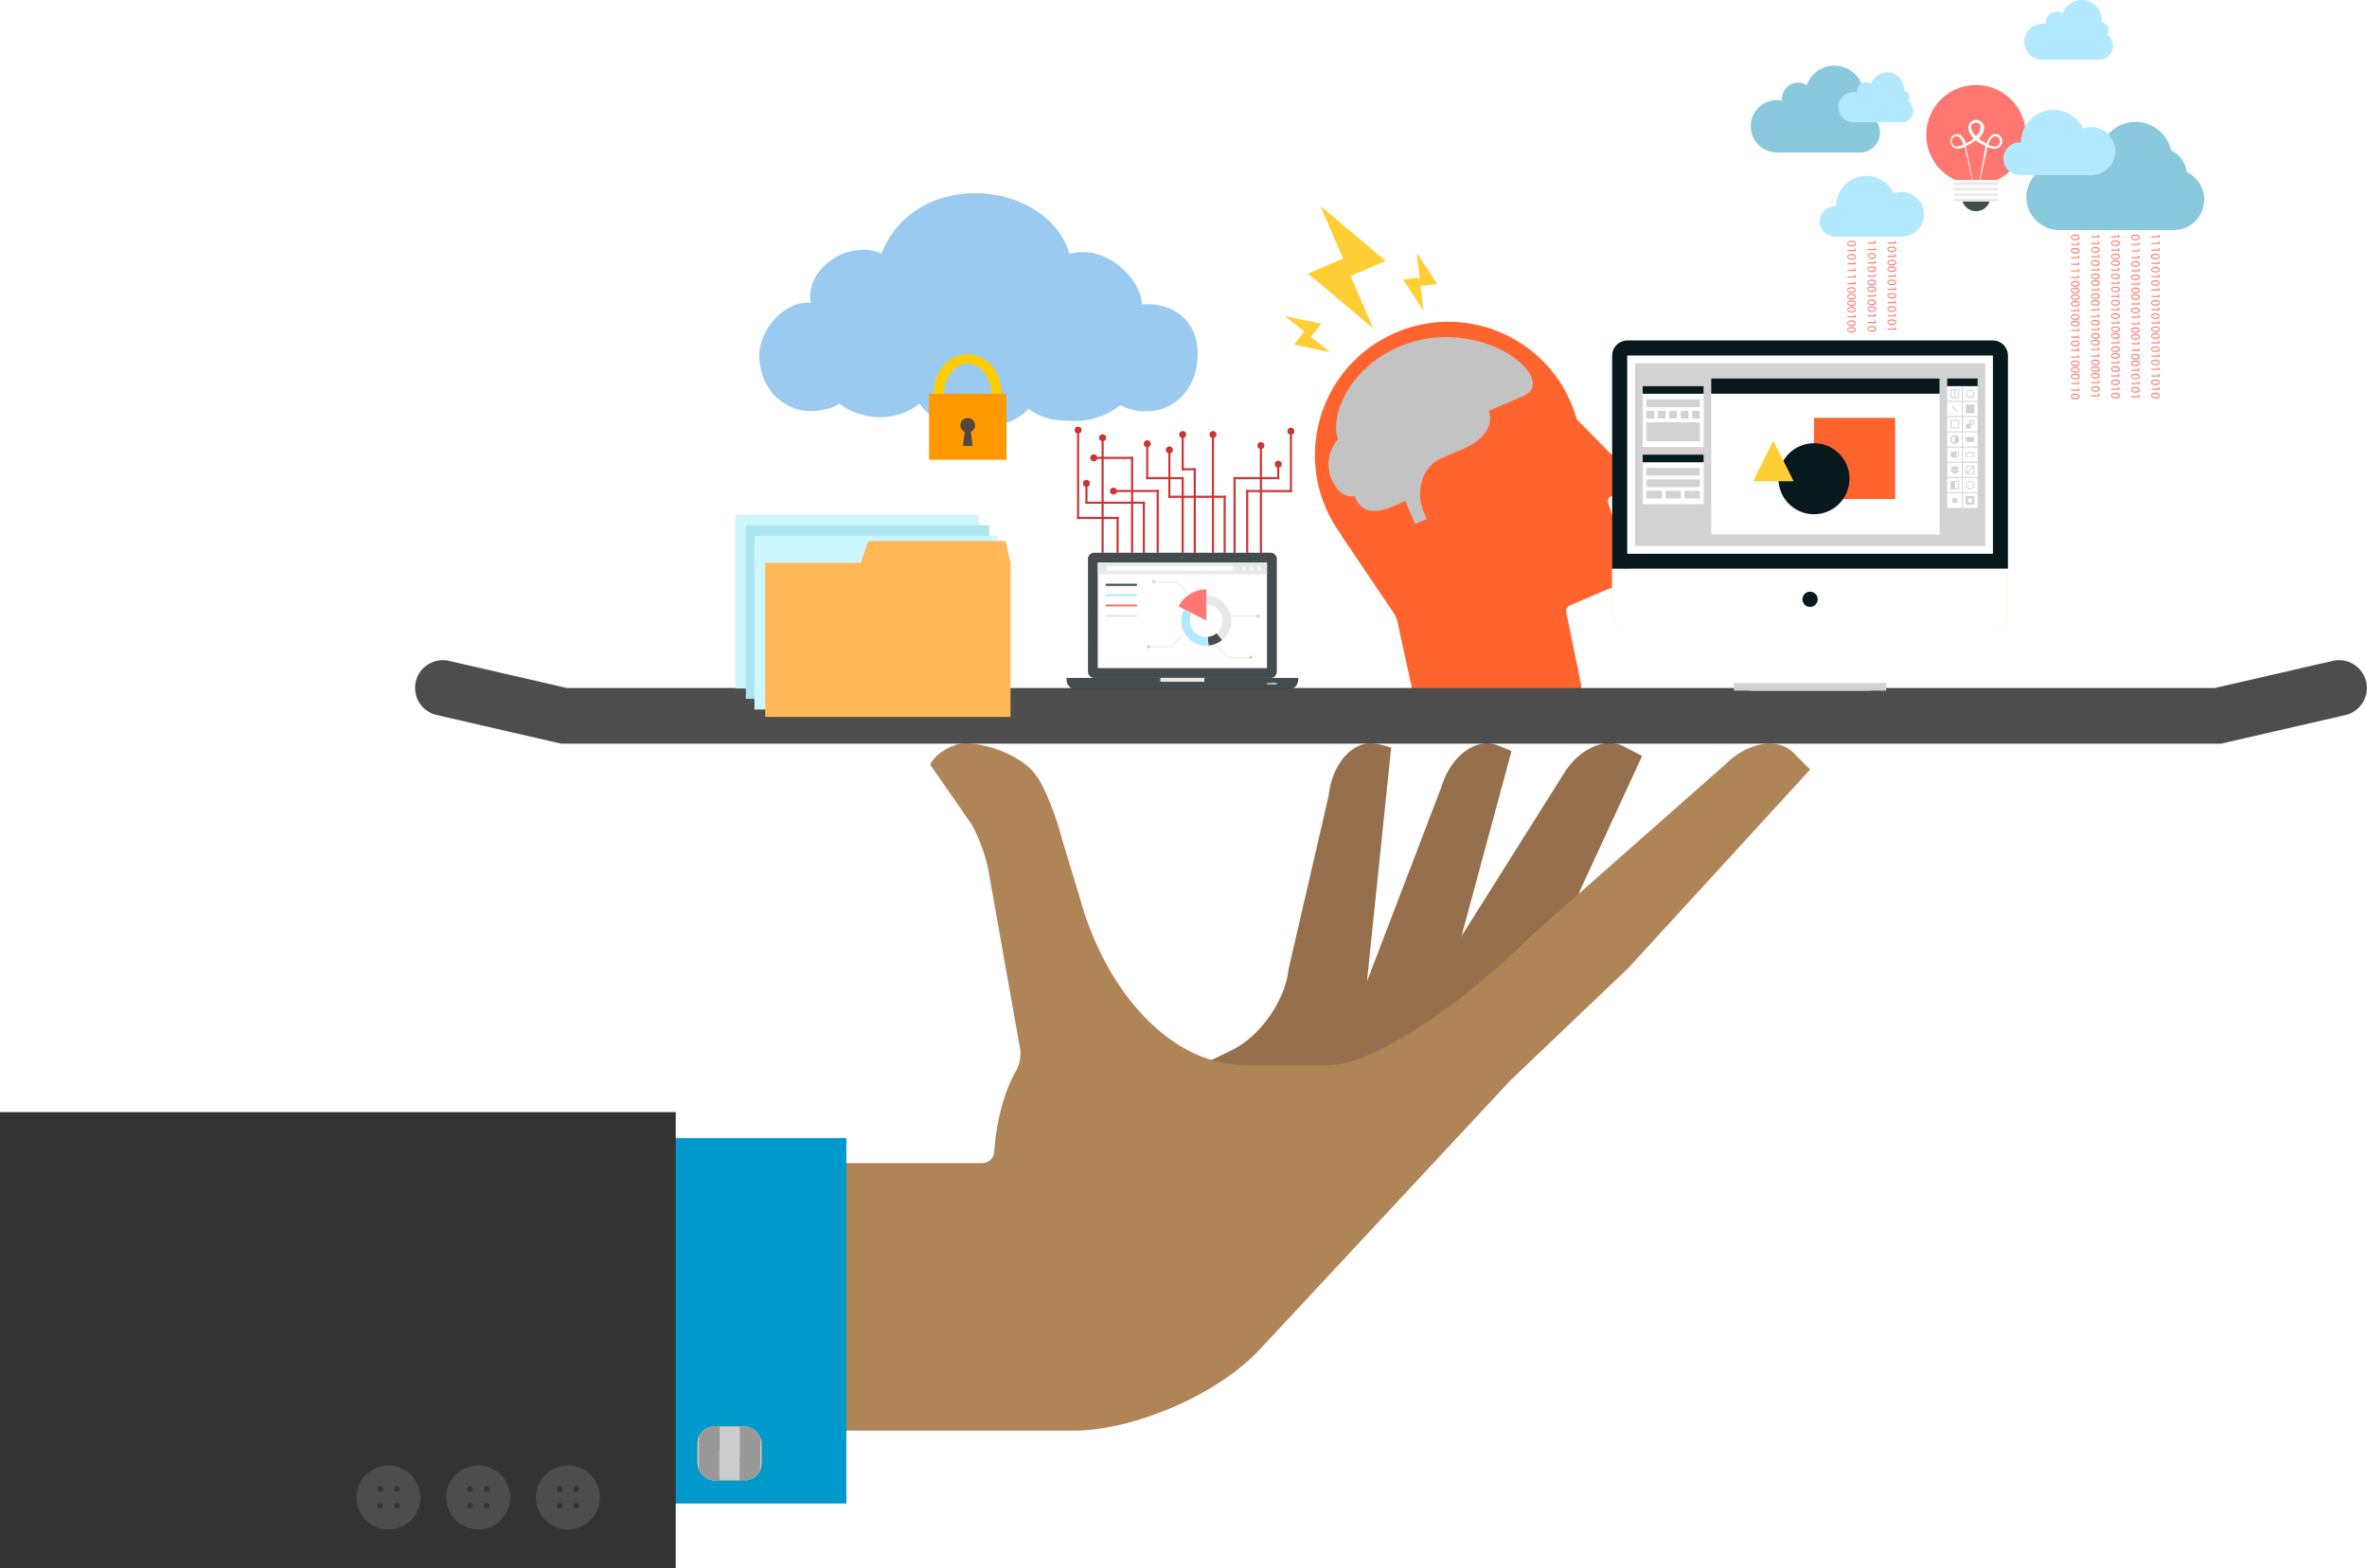 <svg xmlns="http://www.w3.org/2000/svg" xmlns:xlink="http://www.w3.org/1999/xlink" viewBox="0 0 586.38 388.52"><defs><style>.cls-1{fill:none;}.cls-2{isolation:isolate;}.cls-3{fill:#ff642f;}.cls-4{fill:#ffce35;}.cls-5{fill:#c4c3c4;}.cls-6{fill:#96704d;}.cls-7{fill:#af8558;}.cls-8{fill:#09c;}.cls-9{clip-path:url(#clip-path);}.cls-10{fill:#f1c40f;}.cls-11{mix-blend-mode:soft-light;}.cls-12{fill:#ccc;}.cls-13{fill:gray;}.cls-14{fill:#999;}.cls-15{fill:#333;}.cls-16{fill:#4d4d4d;}.cls-17{fill:#fff;}.cls-18{fill:#d3d2d3;}.cls-19{fill:#08191e;}.cls-20{fill:#9acaef;}.cls-21{fill:#f90;}.cls-22{fill:#534741;}.cls-23{fill:#fc0;}.cls-24{fill:#ccf7ff;}.cls-25{fill:#ace5ef;}.cls-26{fill:#ffb757;}.cls-27{fill:#454c50;}.cls-28{fill:#ff7770;}.cls-29{fill:#e8e8e8;}.cls-30{fill:#8ac9dd;}.cls-31{fill:#b3e9ff;}.cls-32{fill:#c33;}.cls-33{fill:#81d9fc;}.cls-34{fill:#505659;}.cls-35{fill:#d4d6d8;}</style><clipPath id="clip-path"><rect class="cls-1" x="172.8" y="353.37" width="15.85" height="13.33" rx="4.14" ry="4.14"/></clipPath></defs><title>servicios-cloud</title><g class="cls-2"><g id="Capa_2" data-name="Capa 2"><g id="Capa_1-2" data-name="Capa 1"><circle class="cls-3" cx="358.8" cy="112.77" r="33.05" transform="translate(-15.35 151.11) rotate(-23.3)"/><path class="cls-3" d="M332.63,133.14a1,1,0,0,1,.4-1.5l56-27.76a1.75,1.75,0,0,1,1.89.32L405.54,119a.75.75,0,0,1-.25,1.3l-6.18,2.65a1.31,1.31,0,0,0-.72,1.59l5.8,17.63a1.32,1.32,0,0,1-.72,1.59L388.85,150a1.52,1.52,0,0,0-.85,1.62l3.72,18.12a1,1,0,0,1-.94,1.21l-39.35,1.66a1.46,1.46,0,0,1-1.43-1.1L346.19,154a7.38,7.38,0,0,0-.91-2.13Z"/><polygon class="cls-4" points="327.12 51.02 334.59 68.37 343.26 64.64 327.12 51.02"/><polygon class="cls-4" points="340.19 81.38 332.72 64.03 324.05 67.77 340.19 81.38"/><polygon class="cls-4" points="318.27 78.28 324.74 83.42 327.31 80.19 318.27 78.28"/><polygon class="cls-4" points="329.59 87.28 323.12 82.14 320.55 85.37 329.59 87.28"/><polygon class="cls-4" points="350.98 62.6 351.92 70.81 356.03 70.34 350.98 62.6"/><polygon class="cls-4" points="352.63 76.97 351.69 68.76 347.58 69.23 352.63 76.97"/><path class="cls-5" d="M331.49,108.82c-2-4.7,1.8-17.18,15.1-22.91C366.4,77.37,386.9,94,377.3,98.13l-8.51,3.66c1.23,2.86-.54,6.93-6.07,9.31l-5.67,2.44c-4.7,2-6.59,8.1-4.23,13.59l.62,1.44-2.84,1.22-2.44-5.67-2.84,1.22c-6.37,2.74-8.5.52-9.8-2.5-.7.3-3.69.45-5.72-4.26a9.52,9.52,0,0,1,5.32-12.37Z"/><g id="hand"><g id="palm"><path class="cls-6" d="M305.4,260c6.83-3.37,13-12.24,13.79-19.81l10-43.28c.79-7.57,5.81-13.39,11.19-12.7a19,19,0,0,1,4.26,1l-6,57.9,18.47-48.24c2.17-7.3,8.15-12,13.34-10.42,1.16.35,4,1.6,4,1.6L358,246.94c2,4.11-3.13,10.53-3.13,10.53l-23.6,36.87c-2.12,3.07-5.14,4.89-8.29,4.56-5.4-.56-9.13-7.15-8.34-14.73l.75-7.22-44.89,22.14c-6.83,3.37-14.31,2.15-16.71-2.71s1.19-11.54,8-14.91Z"/><path class="cls-6" d="M324.86,291l62.27-98.94c3.82-6.59,10.71-9.73,15.41-7l4.26,2.19L374.43,257.5Z"/><path class="cls-7" d="M178,288.12V354.4h87.77c15.23,0,36-9,46.36-20.17l13.8-14.81,19.16-20.57,29.06-31.19,29.22-27.84,45.07-49.2-4.19-4.19c-3.84-3.84-11.31-2.58-16.69,2.8l-48.25,42.58c-16.18,16.12-38.59,32-50.06,32H308.45c-18.78,0-34.59-18.68-40.76-40.8l-4.47-14.74c-1.71-6.62-4.69-13.93-6.66-16.33l0,0,0,0c-3.83-5.45-15.32-9-19.91-7.38-5.1,1.84-6.21,4.86-6.21,4.86l9.23,13.31c2.37,3,4.76,9.82,5.32,13.58l7.79,43.94a9.1,9.1,0,0,1-1.07,5c-2.88,5.07-4.86,12.12-5.41,20.1a2.94,2.94,0,0,1-2.89,2.75Zm78.32-96.54,0,0Zm-.2-.25-.08-.1Zm-.38-.46Z"/></g><rect id="shirt" class="cls-8" x="156.83" y="281.92" width="52.84" height="90.52"/><g id="cufflink"><g class="cls-9"><rect class="cls-10" x="172.8" y="353.37" width="15.85" height="13.33" rx="4.14" ry="4.14"/><g class="cls-11"><rect class="cls-12" x="175.81" y="364.65" width="24.12" height="5.05" transform="translate(-204.56 240.24) rotate(-44.98)"/><rect class="cls-13" x="172.24" y="361.08" width="24.12" height="5.05" transform="translate(-203.13 236.82) rotate(-45)"/><rect class="cls-12" x="168.66" y="357.51" width="24.12" height="5.05" transform="translate(-201.65 233.24) rotate(-45)"/><rect class="cls-13" x="165.09" y="353.93" width="24.12" height="5.05" transform="translate(-200.17 229.67) rotate(-45)"/><rect class="cls-12" x="161.52" y="350.36" width="24.12" height="5.05" transform="translate(-198.74 226.24) rotate(-45.02)"/></g><g class="cls-11"><rect class="cls-12" x="188.3" y="347.97" width="5.05" height="24.12"/><rect class="cls-14" x="183.25" y="347.97" width="5.05" height="24.12"/><rect class="cls-12" x="178.2" y="347.97" width="5.05" height="24.12"/><rect class="cls-14" x="173.14" y="347.97" width="5.05" height="24.12"/><rect class="cls-12" x="168.09" y="347.97" width="5.05" height="24.12"/></g></g></g><rect id="sleeve" class="cls-15" y="275.49" width="167.4" height="113.04"/><g id="buttons"><circle class="cls-16" cx="140.69" cy="370.95" r="7.93"/><circle class="cls-15" cx="142.76" cy="368.88" r="0.69"/><circle class="cls-15" cx="138.62" cy="368.88" r="0.69"/><circle class="cls-15" cx="142.76" cy="373.01" r="0.69"/><circle class="cls-15" cx="138.62" cy="373.01" r="0.69"/><circle class="cls-16" cx="118.46" cy="370.95" r="7.93"/><circle class="cls-15" cx="120.53" cy="368.88" r="0.69"/><circle class="cls-15" cx="116.39" cy="368.88" r="0.69"/><circle class="cls-15" cx="120.53" cy="373.01" r="0.69"/><circle class="cls-15" cx="116.39" cy="373.01" r="0.69"/><circle class="cls-16" cx="96.23" cy="370.95" r="7.93"/><circle class="cls-15" cx="98.3" cy="368.88" r="0.69"/><circle class="cls-15" cx="94.17" cy="368.88" r="0.69"/><circle class="cls-15" cx="98.3" cy="373.01" r="0.69"/><circle class="cls-15" cx="94.17" cy="373.01" r="0.69"/></g></g><path id="tray" class="cls-16" d="M103,168.88a6.89,6.89,0,0,1,8.26-5.17l29.22,6.72h408.2l29.22-6.72A6.89,6.89,0,1,1,581,177.14l-30.74,7.07H139l-30.74-7.07A6.89,6.89,0,0,1,103,168.88Z"/><path class="cls-4" d="M497.44,140.9v11.31a3.78,3.78,0,0,1-3.77,3.77H403.15a3.78,3.78,0,0,1-3.77-3.77V140.9Z"/><polygon class="cls-17" points="433.32 171.07 463.49 171.07 459.72 148.45 437.1 148.45 433.32 171.07"/><rect class="cls-18" x="429.55" y="169.19" width="37.71" height="1.89"/><path class="cls-19" d="M403.15,84.33h90.51a3.78,3.78,0,0,1,3.77,3.77v52.8H399.38V88.11a3.78,3.78,0,0,1,3.77-3.77Z"/><polygon class="cls-17" points="403.15 88.11 403.15 137.13 493.66 137.13 493.66 88.11 403.15 88.11 403.15 88.11"/><path class="cls-17" d="M497.44,140.9v11.31a3.78,3.78,0,0,1-3.77,3.77H403.15a3.78,3.78,0,0,1-3.77-3.77V140.9Z"/><circle class="cls-19" cx="448.41" cy="148.45" r="1.89"/><polygon class="cls-17" points="403.15 88.11 403.15 137.13 493.66 137.13 493.66 88.11 403.15 88.11 403.15 88.11"/><rect class="cls-18" x="405.07" y="89.99" width="86.74" height="45.26"/><rect class="cls-17" x="423.92" y="93.76" width="56.57" height="38.66"/><rect class="cls-3" x="449.38" y="103.51" width="20.11" height="20.11"/><circle class="cls-19" cx="449.38" cy="118.59" r="8.8"/><polygon class="cls-4" points="434.3 119.22 444.35 119.22 439.32 109.16 434.3 119.22"/><rect class="cls-19" x="423.92" y="93.76" width="56.57" height="3.77"/><rect class="cls-17" x="482.38" y="95.65" width="7.54" height="15.09"/><rect class="cls-17" x="482.38" y="110.73" width="7.54" height="15.09"/><rect class="cls-19" x="482.38" y="93.76" width="7.54" height="1.89"/><rect class="cls-18" x="486.03" y="95.65" width="0.24" height="30.17"/><rect class="cls-18" x="482.38" y="121.93" width="7.54" height="0.24"/><rect class="cls-18" x="482.38" y="118.16" width="7.54" height="0.24"/><rect class="cls-18" x="482.38" y="114.39" width="7.54" height="0.24"/><rect class="cls-18" x="482.38" y="110.62" width="7.54" height="0.24"/><rect class="cls-18" x="482.38" y="106.85" width="7.54" height="0.24"/><rect class="cls-18" x="482.38" y="103.07" width="7.54" height="0.24"/><rect class="cls-18" x="482.38" y="99.3" width="7.54" height="0.24"/><path class="cls-18" d="M483.21,104h2.12v2.12h-2.12Zm1.89.24h-1.65v1.65h1.65Z"/><path class="cls-18" d="M487,115.33h2.12v2.12H487Zm1.89.24h-1.65v1.65h1.65Z"/><path class="cls-18" d="M483.21,96.47h2.12V98.6h-2.12Zm1.89.24h-1.65v1.65h1.65Z"/><rect class="cls-18" x="484.15" y="96.59" width="0.24" height="1.89"/><rect class="cls-18" x="487.09" y="100.36" width="1.89" height="1.89"/><path class="cls-18" d="M487,100.25h2.12v2.12H487Zm1.89.24h-1.65v1.65h1.65Z"/><rect class="cls-18" x="484.15" y="100.36" width="0.24" height="1.89" transform="translate(70.2 372.1) rotate(-45)"/><path class="cls-18" d="M487,112h2.12v1.18H487Zm1.89.24h-1.65V113h1.65Z"/><rect class="cls-18" x="487.92" y="104.13" width="0.24" height="1.89"/><rect class="cls-18" x="488.04" y="108.38" width="0.94" height="0.94"/><path class="cls-18" d="M487.92,108.26h1.18v1.18h-1.18Zm.94.24h-.71v.71h.71Z"/><rect class="cls-18" x="487.09" y="108.38" width="0.94" height="0.94"/><path class="cls-18" d="M487,108.26h1.18v1.18H487Zm.94.24h-.71v.71h.71Z"/><rect class="cls-18" x="487.09" y="105.08" width="0.94" height="0.94"/><path class="cls-18" d="M487,105h1.18v1.18H487Zm.94.24h-.71v.71h.71Z"/><path class="cls-18" d="M487.92,104h1.18v1.18h-1.18Zm.94.24h-.71V105h.71Z"/><path class="cls-18" d="M483.21,108.85a1.06,1.06,0,1,1,1.06,1.06A1.06,1.06,0,0,1,483.21,108.85Zm.24,0a.82.82,0,1,0,.82-.82A.83.83,0,0,0,483.44,108.85Z"/><path class="cls-18" d="M483.21,108.85a1.06,1.06,0,1,1,1.06,1.06A1.06,1.06,0,0,1,483.21,108.85Zm.24,0a.82.82,0,1,0,.82-.82A.83.83,0,0,0,483.44,108.85Z"/><path class="cls-18" d="M487,97.53A1.06,1.06,0,1,1,488,98.6,1.06,1.06,0,0,1,487,97.53Zm.24,0a.82.82,0,1,0,.82-.82A.83.83,0,0,0,487.21,97.53Z"/><path class="cls-18" d="M483.21,119.1h2.12v2.12h-2.12Zm1.89.24h-1.65V121h1.65Z"/><rect class="cls-18" x="487.09" y="122.99" width="1.89" height="1.89"/><path class="cls-18" d="M487,122.87h2.12V125H487Zm1.89.24h-1.65v1.65h1.65Z"/><rect class="cls-17" x="487.57" y="123.46" width="0.94" height="0.94"/><rect class="cls-18" x="483.79" y="123.46" width="0.94" height="0.94"/><path class="cls-18" d="M483.68,123.35h1.18v1.18h-1.18Zm.94.24h-.71v.71h.71Z"/><path class="cls-18" d="M487,120.16a1.06,1.06,0,1,1,1.06,1.06A1.06,1.06,0,0,1,487,120.16Zm.24,0a.82.82,0,1,0,.82-.82A.83.83,0,0,0,487.21,120.16Z"/><path class="cls-18" d="M484.27,109.79a.94.94,0,0,0,0-1.89Z"/><rect class="cls-18" x="486.7" y="116.27" width="2.67" height="0.24" transform="translate(60.64 379.18) rotate(-45)"/><path class="cls-18" d="M483.83,112.62a.75.75,0,1,1,.75.75A.75.75,0,0,1,483.83,112.62Zm.24,0a.51.51,0,1,0,.51-.51A.51.51,0,0,0,484.07,112.62Z"/><circle class="cls-18" cx="483.95" cy="112.62" r="0.63"/><path class="cls-18" d="M483.21,112.62a.75.75,0,1,1,.75.75A.75.75,0,0,1,483.21,112.62Zm.24,0a.51.51,0,1,0,.51-.51A.51.51,0,0,0,483.44,112.62Z"/><polygon class="cls-18" points="483.32 116.75 484.27 117.22 485.21 116.75 484.27 116.27 483.32 116.75"/><path class="cls-18" d="M483.06,116.75l1.21-.6,1.21.6-1.21.6Zm1.21-.34-.68.34.68.34.68-.34Z"/><polygon class="cls-17" points="483.32 116.27 484.27 116.75 485.21 116.27 484.27 115.8 483.32 116.27"/><polygon class="cls-18" points="483.32 116.04 484.27 116.51 485.21 116.04 484.27 115.57 483.32 116.04"/><path class="cls-18" d="M483.06,116l1.21-.6,1.21.6-1.21.6Zm1.21-.34-.68.34.68.34.68-.34Z"/><rect class="cls-18" x="483.32" y="119.22" width="0.94" height="1.89"/><rect class="cls-17" x="406.95" y="112.62" width="15.09" height="12.26"/><rect class="cls-19" x="406.95" y="112.62" width="15.09" height="1.89"/><rect class="cls-18" x="407.9" y="115.92" width="13.2" height="1.89"/><rect class="cls-18" x="407.9" y="115.92" width="1.89" height="1.89"/><rect class="cls-18" x="407.9" y="118.75" width="13.2" height="1.89"/><rect class="cls-18" x="407.9" y="121.58" width="1.89" height="1.89"/><rect class="cls-18" x="409.78" y="121.58" width="1.89" height="1.89"/><rect class="cls-18" x="417.32" y="121.58" width="1.89" height="1.89"/><rect class="cls-18" x="419.21" y="121.58" width="1.89" height="1.89"/><rect class="cls-18" x="412.61" y="121.58" width="1.89" height="1.89"/><rect class="cls-18" x="414.5" y="121.58" width="1.89" height="1.89"/><rect class="cls-17" x="406.95" y="95.65" width="15.09" height="15.09"/><rect class="cls-19" x="406.95" y="95.65" width="15.09" height="1.89"/><rect class="cls-18" x="407.9" y="98.95" width="13.2" height="1.89"/><rect class="cls-18" x="407.9" y="101.78" width="1.89" height="1.89"/><rect class="cls-18" x="410.73" y="101.78" width="1.89" height="1.89"/><rect class="cls-18" x="413.55" y="101.78" width="1.89" height="1.89"/><rect class="cls-18" x="416.38" y="101.78" width="1.89" height="1.89"/><rect class="cls-18" x="419.21" y="101.78" width="1.89" height="1.89"/><rect class="cls-18" x="407.9" y="104.61" width="13.2" height="4.71"/><path class="cls-20" d="M282.89,75.43c-.06-5.8-8.31-15.06-18-12.57-2.54-9.21-12.87-15-23.12-15-10.76,0-19.69,5.44-23.42,15-7.4-3.6-19,3.12-17.54,12.21-5.81-.91-13.36,6.43-12.66,14.19.72,8,6.6,12.55,12.63,12.55,2.37,0,5.35-.5,7.14-1.8a17.11,17.11,0,0,0,10.17,3.34,15.58,15.58,0,0,0,9.7-3.38c2.29,3.11,5.93,6.05,14.25,6.05,4.79,0,10-1.68,12.82-4.75,3.13,2.56,7.11,3,11.44,3a18,18,0,0,0,11.23-3.92,13.3,13.3,0,0,0,6.71,1.52c6.51,0,12.85-5.58,12.43-15C296.36,79.27,290.46,74.76,282.89,75.43Z"/><rect class="cls-21" x="230.16" y="97.54" width="19.17" height="16.34" transform="translate(479.49 211.43) rotate(-180)"/><path class="cls-22" d="M237.93,105.37A1.81,1.81,0,1,1,240.5,107l.46,3.45h-2.41L239,107A1.81,1.81,0,0,1,237.93,105.37Z"/><path class="cls-23" d="M239.72,90.08c-3.26,0-5.9,3.69-5.9,7.46h-2.56c0-5.41,3.78-9.79,8.45-9.79s8.45,4.38,8.45,9.79h-2.56C245.62,93.77,243,90.08,239.72,90.08Z"/><rect class="cls-24" x="182.14" y="127.52" width="60.27" height="43.01" transform="translate(424.55 298.06) rotate(-180)"/><rect class="cls-25" x="184.76" y="130.1" width="60.27" height="43.01" transform="translate(429.8 303.21) rotate(-180)"/><rect class="cls-24" x="186.89" y="132.75" width="60.27" height="43.01" transform="translate(434.05 308.51) rotate(-180)"/><polygon class="cls-26" points="213.25 139.42 215.1 134 249.11 134 250.34 139.42 250.34 140.47 250.34 177.58 189.57 177.58 189.57 139.42 213.25 139.42"/><path class="cls-27" d="M492.9,49.88a3.55,3.55,0,0,1-6.58.4,2.57,2.57,0,0,1-.16-.4Z"/><circle class="cls-28" cx="489.52" cy="33.38" r="12.33"/><path class="cls-17" d="M495,36.66a1.77,1.77,0,0,0,.89-1,1.93,1.93,0,0,0,0-1.38,1.7,1.7,0,0,0-1.55-1.06,1.64,1.64,0,0,0-.71.16,3.64,3.64,0,0,0-1.46,2.2l-.18-.1-.44-.26-.25-.17-.13-.08-.07,0,0,0h0l-.48-.35-.22-.17-.2-.15,0,0a4,4,0,0,0,1.34-2.52,1.95,1.95,0,1,0-3.89,0,4,4,0,0,0,1.34,2.52l0,0-.2.15-.22.17-.49.35h0l0,0-.06,0-.13.08-.25.17-.44.26-.17.1a3.66,3.66,0,0,0-1.46-2.2,1.63,1.63,0,0,0-.7-.16,1.71,1.71,0,0,0-1.55,1.06,1.89,1.89,0,0,0,0,1.38,1.75,1.75,0,0,0,.89,1,1.84,1.84,0,0,0,.81.17,4.34,4.34,0,0,0,1.72-.44l1.79,8.18h.15L487,36.17l.29-.14.49-.25.26-.14.14-.08.07,0,0,0h0l.53-.33.24-.16.22-.14.2-.15.2.15.22.14.24.16.53.33h0l0,0,.07,0,.13.08.26.14.49.25.3.14-1.46,8.4h.15l1.79-8.18a4.35,4.35,0,0,0,1.72.44A1.84,1.84,0,0,0,495,36.66Zm-10.22-.39a1.33,1.33,0,0,1-.59-.12,1.22,1.22,0,0,1-.61-.7,1.34,1.34,0,0,1,0-1,1.18,1.18,0,0,1,1.08-.73,1.12,1.12,0,0,1,.48.11c.69.33,1.08,1.48,1.21,2A4,4,0,0,1,484.82,36.28Zm4.71-2.6h0a3.37,3.37,0,0,1-1.17-2,1.18,1.18,0,1,1,2.35,0A3.35,3.35,0,0,1,489.52,33.68Zm4.32.2a1.12,1.12,0,0,1,.49-.11,1.17,1.17,0,0,1,1.07.73,1.3,1.3,0,0,1,0,1,1.22,1.22,0,0,1-.61.7,1.32,1.32,0,0,1-.59.12,4,4,0,0,1-1.59-.44C492.77,35.37,493.15,34.22,493.84,33.88Z"/><polygon class="cls-17" points="483.77 45.23 484.34 44.57 494.7 44.57 495.28 45.23 483.77 45.23"/><polygon class="cls-29" points="494.7 45.9 484.34 45.9 483.77 45.23 495.28 45.23 494.7 45.9"/><polygon class="cls-17" points="483.77 46.56 484.34 45.9 494.7 45.9 495.28 46.56 483.77 46.56"/><polygon class="cls-29" points="494.7 47.22 484.34 47.22 483.77 46.56 495.28 46.56 494.7 47.22"/><polygon class="cls-17" points="483.77 47.89 484.34 47.22 494.7 47.22 495.28 47.89 483.77 47.89"/><polygon class="cls-29" points="494.7 48.55 484.34 48.55 483.77 47.89 495.28 47.89 494.7 48.55"/><polygon class="cls-17" points="483.77 49.21 484.34 48.55 494.7 48.55 495.28 49.21 483.77 49.21"/><polygon class="cls-29" points="494.7 49.88 484.34 49.88 483.77 49.21 495.28 49.21 494.7 49.88"/><rect class="cls-17" x="468.88" y="33.12" width="4.13" height="0.52"/><polygon class="cls-17" points="473.21 35.99 473.3 36.5 469.24 37.21 469.14 36.7 473.21 35.99"/><rect class="cls-17" x="470" y="39.47" width="4.13" height="0.51" transform="translate(14.76 163.42) rotate(-19.95)"/><polygon class="cls-17" points="473.3 30.25 473.21 30.76 469.14 30.05 469.24 29.54 473.3 30.25"/><polygon class="cls-17" points="474.09 27.48 473.91 27.97 470.03 26.56 470.21 26.07 474.09 27.48"/><polygon class="cls-17" points="475.35 24.89 475.09 25.34 471.51 23.28 471.77 22.83 475.35 24.89"/><polygon class="cls-17" points="477.03 22.56 476.7 22.96 473.54 20.31 473.87 19.91 477.03 22.56"/><polygon class="cls-17" points="479.1 20.56 478.71 20.89 476.05 17.73 476.45 17.4 479.1 20.56"/><polygon class="cls-17" points="481.49 18.95 481.04 19.2 478.98 15.63 479.42 15.37 481.49 18.95"/><rect class="cls-17" x="482.91" y="13.85" width="0.52" height="4.12" transform="translate(23.58 165.85) rotate(-19.95)"/><polygon class="cls-17" points="486.9 17.07 486.4 17.16 485.68 13.09 486.19 13 486.9 17.07"/><rect class="cls-17" x="489.26" y="12.73" width="0.52" height="4.13"/><polygon class="cls-17" points="492.64 17.16 492.13 17.07 492.85 13 493.36 13.09 492.64 17.16"/><rect class="cls-17" x="493.81" y="15.66" width="4.13" height="0.52" transform="translate(311.69 476.59) rotate(-70.05)"/><polygon class="cls-17" points="498 19.2 497.56 18.95 499.62 15.37 500.06 15.63 498 19.2"/><polygon class="cls-17" points="500.33 20.89 499.94 20.56 502.59 17.39 502.99 17.73 500.33 20.89"/><polygon class="cls-17" points="502.34 22.95 502 22.56 505.17 19.91 505.5 20.3 502.34 22.95"/><polygon class="cls-17" points="503.95 25.34 503.69 24.89 507.27 22.83 507.53 23.28 503.95 25.34"/><rect class="cls-17" x="504.92" y="26.76" width="4.13" height="0.52" transform="translate(21.32 174.97) rotate(-19.99)"/><polygon class="cls-17" points="505.83 30.76 505.74 30.25 509.81 29.53 509.89 30.05 505.83 30.76"/><rect class="cls-17" x="506.04" y="33.12" width="4.13" height="0.52"/><polygon class="cls-17" points="505.74 36.5 505.83 35.99 509.9 36.7 509.8 37.21 505.74 36.5"/><rect class="cls-17" x="506.72" y="37.67" width="0.52" height="4.13" transform="translate(296.41 502.62) rotate(-70.02)"/><path class="cls-30" d="M510.17,57a8.17,8.17,0,0,1-.7-16.31A6.69,6.69,0,0,1,516,35.49a6.46,6.46,0,0,1,1.25.12,7,7,0,0,1,4-1.27h.22a9,9,0,0,1,16.37,2.92,6.75,6.75,0,0,1,3.88,5.34A7.56,7.56,0,0,1,538.57,57Z"/><path class="cls-30" d="M454.41,16.26a7.3,7.3,0,0,1,7.26,8.16,2.67,2.67,0,0,1,2.43,2.66,2.64,2.64,0,0,1-.57,1.65,4.95,4.95,0,0,1-2.75,9.06H440.21a6.49,6.49,0,1,1,0-13,6.6,6.6,0,0,1,1.24.12,3.44,3.44,0,0,1,0-.51,4,4,0,0,1,3.95-3.95,3.9,3.9,0,0,1,2.16.65,7.31,7.31,0,0,1,6.89-4.85Z"/><path class="cls-31" d="M515.68,0a5,5,0,0,1,5,5,5.23,5.23,0,0,1,0,.59,1.83,1.83,0,0,1,1.28,3,3.4,3.4,0,0,1-1.89,6.22H505.92a4.46,4.46,0,0,1,0-8.92,4.36,4.36,0,0,1,.85.08,2.84,2.84,0,0,1,0-.35,2.71,2.71,0,0,1,4.2-2.27A5,5,0,0,1,515.68,0Z"/><path class="cls-31" d="M467.46,17.91a4.2,4.2,0,0,1,4.2,4.2,4.35,4.35,0,0,1,0,.49,1.53,1.53,0,0,1,1.06,2.47,2.84,2.84,0,0,1-1.58,5.2h-11.8a3.73,3.73,0,1,1,0-7.45,4.14,4.14,0,0,1,.71.07,1.94,1.94,0,0,1,0-.29,2.27,2.27,0,0,1,3.5-1.9,4.2,4.2,0,0,1,4-2.78Z"/><path class="cls-31" d="M471.08,47.55a5.5,5.5,0,0,0-1.92.34,7.52,7.52,0,0,0-14.32,3.21h-.29a3.76,3.76,0,1,0,0,7.52h16.54a5.53,5.53,0,1,0,0-11.07Z"/><path class="cls-31" d="M518.08,31.48a6,6,0,0,0-2.06.37,8.07,8.07,0,0,0-15.37,3.44h-.31a4,4,0,1,0,0,8.07h17.75a5.94,5.94,0,1,0,0-11.88Z"/><path class="cls-28" d="M514.11,58.11c-.69,0-1.07.28-1.07.69s.39.72,1.1.72,1.05-.25,1.05-.68S514.81,58.11,514.11,58.11Zm0,1.13c-.53,0-.86-.14-.86-.42s.31-.42.85-.42.87.18.87.42S514.64,59.24,514.13,59.24Z"/><polygon class="cls-28" points="513.08 60.4 513.08 60.67 515.15 60.67 515.15 60.43 514.91 59.98 514.7 60.03 514.89 60.39 514.89 60.4 513.08 60.4"/><path class="cls-28" d="M514.11,61.4c-.69,0-1.07.28-1.07.69s.39.72,1.1.72,1.05-.25,1.05-.69S514.81,61.4,514.11,61.4Zm0,1.13c-.53,0-.86-.14-.86-.42s.31-.42.85-.42.87.18.87.42S514.64,62.53,514.13,62.53Z"/><polygon class="cls-28" points="513.08 63.69 513.08 63.96 515.15 63.96 515.15 63.72 514.91 63.27 514.7 63.32 514.89 63.68 514.89 63.69 513.08 63.69"/><polygon class="cls-28" points="513.08 65.32 513.08 65.59 515.15 65.59 515.15 65.35 514.91 64.9 514.7 64.95 514.89 65.31 514.89 65.32 513.08 65.32"/><polygon class="cls-28" points="513.08 66.97 513.08 67.24 515.15 67.24 515.15 67 514.91 66.54 514.7 66.6 514.89 66.96 514.89 66.97 513.08 66.97"/><polygon class="cls-28" points="513.08 68.6 513.08 68.87 515.15 68.87 515.15 68.64 514.91 68.18 514.7 68.24 514.89 68.59 514.89 68.6 513.08 68.6"/><path class="cls-28" d="M514.11,69.61c-.69,0-1.07.28-1.07.69s.39.72,1.1.72,1.05-.25,1.05-.69S514.81,69.61,514.11,69.61Zm0,1.13c-.53,0-.86-.14-.86-.42s.31-.42.85-.42.87.18.87.42S514.64,70.74,514.13,70.74Z"/><path class="cls-28" d="M514.11,71.24c-.69,0-1.07.28-1.07.69s.39.72,1.1.72,1.05-.25,1.05-.69S514.81,71.24,514.11,71.24Zm0,1.13c-.53,0-.86-.14-.86-.42s.31-.42.85-.42.87.18.87.42S514.64,72.37,514.13,72.37Z"/><path class="cls-28" d="M514.11,72.89c-.69,0-1.07.28-1.07.69s.39.72,1.1.72,1.05-.25,1.05-.69S514.81,72.89,514.11,72.89Zm0,1.13c-.53,0-.86-.14-.86-.42s.31-.42.85-.42.87.18.87.42S514.64,74,514.13,74Z"/><path class="cls-28" d="M514.11,74.53c-.69,0-1.07.28-1.07.69s.39.72,1.1.72,1.05-.25,1.05-.68S514.81,74.53,514.11,74.53Zm0,1.13c-.53,0-.86-.14-.86-.42s.31-.42.85-.42.87.18.87.42S514.64,75.65,514.13,75.65Z"/><polygon class="cls-28" points="513.08 76.82 513.08 77.09 515.15 77.09 515.15 76.85 514.91 76.4 514.7 76.45 514.89 76.81 514.89 76.82 513.08 76.82"/><path class="cls-28" d="M514.11,77.82c-.69,0-1.07.28-1.07.69s.39.72,1.1.72,1.05-.25,1.05-.68S514.81,77.82,514.11,77.82Zm0,1.13c-.53,0-.86-.14-.86-.42s.31-.42.85-.42.87.18.87.42S514.64,78.95,514.13,78.95Z"/><path class="cls-28" d="M514.11,79.46c-.69,0-1.07.28-1.07.69s.39.72,1.1.72,1.05-.25,1.05-.69S514.81,79.46,514.11,79.46Zm0,1.13c-.53,0-.86-.14-.86-.42s.31-.42.85-.42.87.18.87.42S514.64,80.59,514.13,80.59Z"/><polygon class="cls-28" points="513.08 81.73 513.08 82 515.15 82 515.15 81.76 514.91 81.31 514.7 81.36 514.89 81.72 514.89 81.73 513.08 81.73"/><polygon class="cls-28" points="513.08 83.38 513.08 83.65 515.15 83.65 515.15 83.41 514.91 82.96 514.7 83.01 514.89 83.37 514.89 83.38 513.08 83.38"/><path class="cls-28" d="M514.11,84.38c-.69,0-1.07.28-1.07.69s.39.72,1.1.72,1.05-.25,1.05-.69S514.81,84.38,514.11,84.38Zm0,1.13c-.53,0-.86-.14-.86-.42s.31-.42.85-.42.87.18.87.42S514.64,85.51,514.13,85.51Z"/><polygon class="cls-28" points="513.08 86.65 513.08 86.93 515.15 86.93 515.15 86.68 514.91 86.23 514.7 86.29 514.89 86.65 514.89 86.65 513.08 86.65"/><polygon class="cls-28" points="513.08 88.31 513.08 88.58 515.15 88.58 515.15 88.34 514.91 87.88 514.7 87.94 514.89 88.3 514.89 88.31 513.08 88.31"/><path class="cls-28" d="M514.11,89.31c-.69,0-1.07.28-1.07.69s.39.72,1.1.72,1.05-.25,1.05-.68S514.81,89.31,514.11,89.31Zm0,1.13c-.53,0-.86-.14-.86-.42s.31-.42.85-.42.87.18.87.42S514.64,90.43,514.13,90.43Z"/><path class="cls-28" d="M514.11,90.94c-.69,0-1.07.28-1.07.69s.39.72,1.1.72,1.05-.25,1.05-.69S514.81,90.94,514.11,90.94Zm0,1.13c-.53,0-.86-.14-.86-.42s.31-.42.85-.42.87.18.87.42S514.64,92.06,514.13,92.06Z"/><path class="cls-28" d="M514.11,92.58c-.69,0-1.07.28-1.07.68s.39.72,1.1.72,1.05-.25,1.05-.69S514.81,92.58,514.11,92.58Zm0,1.13c-.53,0-.86-.14-.86-.42s.31-.42.85-.42.87.18.87.42S514.64,93.71,514.13,93.71Z"/><polygon class="cls-28" points="513.08 94.87 513.08 95.14 515.15 95.14 515.15 94.9 514.91 94.44 514.7 94.5 514.89 94.86 514.89 94.87 513.08 94.87"/><polygon class="cls-28" points="513.08 96.51 513.08 96.78 515.15 96.78 515.15 96.54 514.91 96.08 514.7 96.14 514.89 96.5 514.89 96.51 513.08 96.51"/><path class="cls-28" d="M514.11,97.5c-.69,0-1.07.28-1.07.69s.39.72,1.1.72,1.05-.25,1.05-.68S514.81,97.5,514.11,97.5Zm0,1.13c-.53,0-.86-.14-.86-.43s.31-.42.85-.42.87.18.87.42S514.64,98.63,514.13,98.63Z"/><polygon class="cls-28" points="520.13 58.56 519.88 58.11 519.67 58.16 519.87 58.53 519.87 58.53 518.05 58.53 518.05 58.8 520.13 58.8 520.13 58.56"/><polygon class="cls-28" points="520.13 60.21 519.88 59.76 519.67 59.81 519.87 60.18 519.87 60.18 518.05 60.18 518.05 60.45 520.13 60.45 520.13 60.21"/><path class="cls-28" d="M519.08,61.19c-.68,0-1.06.28-1.06.69s.39.72,1.09.72,1.05-.25,1.05-.68S519.78,61.19,519.08,61.19Zm0,1.13c-.53,0-.87-.14-.87-.42s.31-.42.84-.42.87.18.87.42S519.61,62.31,519.1,62.31Z"/><polygon class="cls-28" points="518.05 63.47 518.05 63.74 520.13 63.74 520.13 63.5 519.88 63.05 519.67 63.1 519.87 63.47 519.87 63.47 518.05 63.47"/><path class="cls-28" d="M519.08,64.46c-.68,0-1.06.28-1.06.69s.39.72,1.09.72,1.05-.25,1.05-.69S519.78,64.46,519.08,64.46Zm0,1.13c-.53,0-.87-.14-.87-.42s.31-.42.84-.42.87.18.87.42S519.61,65.59,519.1,65.59Z"/><polygon class="cls-28" points="518.05 66.75 518.05 67.02 520.13 67.02 520.13 66.78 519.88 66.33 519.67 66.38 519.87 66.74 519.87 66.75 518.05 66.75"/><path class="cls-28" d="M519.08,67.75c-.68,0-1.06.28-1.06.69s.39.72,1.09.72,1.05-.25,1.05-.68S519.78,67.75,519.08,67.75Zm0,1.13c-.53,0-.87-.14-.87-.42s.31-.42.84-.42.87.18.87.42S519.61,68.87,519.1,68.87Z"/><path class="cls-28" d="M519.08,69.39c-.68,0-1.06.28-1.06.69s.39.72,1.09.72,1.05-.25,1.05-.69S519.78,69.39,519.08,69.39Zm0,1.13c-.53,0-.87-.14-.87-.42s.31-.42.84-.42.87.18.87.42S519.61,70.52,519.1,70.52Z"/><polygon class="cls-28" points="518.05 71.67 518.05 71.94 520.13 71.94 520.13 71.7 519.88 71.24 519.67 71.3 519.87 71.66 519.87 71.67 518.05 71.67"/><path class="cls-28" d="M519.08,72.67c-.68,0-1.06.28-1.06.69s.39.72,1.09.72,1.05-.25,1.05-.68S519.78,72.67,519.08,72.67Zm0,1.13c-.53,0-.87-.14-.87-.42s.31-.42.84-.42.87.18.87.42S519.61,73.8,519.1,73.8Z"/><path class="cls-28" d="M519.08,74.31c-.68,0-1.06.28-1.06.69s.39.72,1.09.72,1.05-.25,1.05-.69S519.78,74.31,519.08,74.31Zm0,1.13c-.53,0-.87-.14-.87-.42s.31-.42.84-.42.87.18.87.42S519.61,75.44,519.1,75.44Z"/><polygon class="cls-28" points="518.05 76.6 518.05 76.87 520.13 76.87 520.13 76.63 519.88 76.18 519.67 76.23 519.87 76.59 519.87 76.6 518.05 76.6"/><polygon class="cls-28" points="518.05 78.24 518.05 78.51 520.13 78.51 520.13 78.27 519.88 77.82 519.67 77.87 519.87 78.24 519.87 78.24 518.05 78.24"/><path class="cls-28" d="M519.08,79.24c-.68,0-1.06.28-1.06.69s.39.72,1.09.72,1.05-.25,1.05-.69S519.78,79.24,519.08,79.24Zm0,1.13c-.53,0-.87-.14-.87-.42s.31-.42.84-.42.87.18.87.43S519.61,80.37,519.1,80.37Z"/><polygon class="cls-28" points="518.05 81.51 518.05 81.78 520.13 81.78 520.13 81.54 519.88 81.09 519.67 81.14 519.87 81.5 519.87 81.51 518.05 81.51"/><path class="cls-28" d="M519.08,82.52c-.68,0-1.06.28-1.06.69s.39.72,1.09.72,1.05-.25,1.05-.69S519.78,82.52,519.08,82.52Zm0,1.13c-.53,0-.87-.14-.87-.42s.31-.42.84-.42.87.18.87.42S519.61,83.65,519.1,83.65Z"/><path class="cls-28" d="M519.08,84.16c-.68,0-1.06.28-1.06.69s.39.72,1.09.72,1.05-.25,1.05-.69S519.78,84.16,519.08,84.16Zm0,1.13c-.53,0-.87-.14-.87-.43s.31-.42.84-.42.87.18.87.42S519.61,85.29,519.1,85.29Z"/><polygon class="cls-28" points="518.05 86.44 518.05 86.71 520.13 86.71 520.13 86.47 519.88 86.02 519.67 86.07 519.87 86.43 519.87 86.44 518.05 86.44"/><polygon class="cls-28" points="518.05 88.09 518.05 88.36 520.13 88.36 520.13 88.12 519.88 87.67 519.67 87.72 519.87 88.08 519.87 88.09 518.05 88.09"/><path class="cls-28" d="M519.08,89.09c-.68,0-1.06.28-1.06.68s.39.72,1.09.72,1.05-.25,1.05-.69S519.78,89.09,519.08,89.09Zm0,1.13c-.53,0-.87-.14-.87-.42s.31-.42.84-.42.87.18.87.42S519.61,90.22,519.1,90.22Z"/><path class="cls-28" d="M519.08,90.72c-.68,0-1.06.28-1.06.69s.39.72,1.09.72,1.05-.25,1.05-.68S519.78,90.72,519.08,90.72Zm0,1.13c-.53,0-.87-.14-.87-.42s.31-.42.84-.42.87.18.87.42S519.61,91.85,519.1,91.85Z"/><path class="cls-28" d="M519.08,92.36c-.68,0-1.06.28-1.06.69s.39.72,1.09.72,1.05-.25,1.05-.68S519.78,92.36,519.08,92.36Zm0,1.13c-.53,0-.87-.14-.87-.42s.31-.42.84-.42.87.18.87.42S519.61,93.49,519.1,93.49Z"/><polygon class="cls-28" points="518.05 94.65 518.05 94.92 520.13 94.92 520.13 94.68 519.88 94.22 519.67 94.28 519.87 94.64 519.87 94.65 518.05 94.65"/><path class="cls-28" d="M519.08,95.65c-.68,0-1.06.28-1.06.68s.39.72,1.09.72,1.05-.25,1.05-.69S519.78,95.65,519.08,95.65Zm0,1.13c-.53,0-.87-.14-.87-.42s.31-.42.84-.42.87.18.87.42S519.61,96.78,519.1,96.78Z"/><polygon class="cls-28" points="518.05 97.93 518.05 98.2 520.13 98.2 520.13 97.96 519.88 97.5 519.67 97.56 519.87 97.92 519.87 97.93 518.05 97.93"/><polygon class="cls-28" points="525.1 58.56 524.86 58.11 524.64 58.16 524.84 58.53 524.84 58.53 523.02 58.53 523.02 58.8 525.1 58.8 525.1 58.56"/><path class="cls-28" d="M524.06,59.54c-.68,0-1.06.28-1.06.69s.39.72,1.09.72,1.05-.25,1.05-.69S524.76,59.54,524.06,59.54Zm0,1.13c-.53,0-.87-.14-.87-.42s.31-.42.85-.42.86.18.86.42S524.59,60.67,524.07,60.67Z"/><polygon class="cls-28" points="523.02 61.83 523.02 62.1 525.1 62.1 525.1 61.86 524.86 61.4 524.64 61.46 524.84 61.82 524.84 61.83 523.02 61.83"/><path class="cls-28" d="M524.06,62.83c-.68,0-1.06.28-1.06.69s.39.72,1.09.72,1.05-.25,1.05-.69S524.76,62.83,524.06,62.83Zm0,1.13c-.53,0-.87-.14-.87-.42s.31-.42.85-.42.86.18.86.42S524.59,64,524.07,64Z"/><path class="cls-28" d="M524.06,64.46c-.68,0-1.06.28-1.06.69s.39.72,1.09.72,1.05-.25,1.05-.69S524.76,64.46,524.06,64.46Zm0,1.13c-.53,0-.87-.14-.87-.42s.31-.42.85-.42.86.18.86.42S524.59,65.59,524.07,65.59Z"/><polygon class="cls-28" points="523.02 66.75 523.02 67.02 525.1 67.02 525.1 66.78 524.86 66.33 524.64 66.38 524.84 66.74 524.84 66.75 523.02 66.75"/><path class="cls-28" d="M524.06,67.75c-.68,0-1.06.28-1.06.69s.39.72,1.09.72,1.05-.25,1.05-.68S524.76,67.75,524.06,67.75Zm0,1.13c-.53,0-.87-.14-.87-.42s.31-.42.85-.42.86.18.86.42S524.59,68.87,524.07,68.87Z"/><polygon class="cls-28" points="523.02 70.03 523.02 70.3 525.1 70.3 525.1 70.06 524.86 69.61 524.64 69.66 524.84 70.02 524.84 70.03 523.02 70.03"/><path class="cls-28" d="M524.06,71c-.68,0-1.06.28-1.06.68s.39.72,1.09.72,1.05-.25,1.05-.69S524.76,71,524.06,71Zm0,1.13c-.53,0-.87-.14-.87-.42s.31-.42.85-.42.86.18.86.42S524.59,72.16,524.07,72.16Z"/><polygon class="cls-28" points="523.02 73.31 523.02 73.58 525.1 73.58 525.1 73.34 524.86 72.89 524.64 72.94 524.84 73.3 524.84 73.31 523.02 73.31"/><path class="cls-28" d="M524.06,74.31c-.68,0-1.06.28-1.06.69s.39.72,1.09.72,1.05-.25,1.05-.69S524.76,74.31,524.06,74.31Zm0,1.13c-.53,0-.87-.14-.87-.42s.31-.42.85-.42.86.18.86.42S524.59,75.44,524.07,75.44Z"/><polygon class="cls-28" points="523.02 76.6 523.02 76.87 525.1 76.87 525.1 76.63 524.86 76.18 524.64 76.23 524.84 76.59 524.84 76.6 523.02 76.6"/><path class="cls-28" d="M524.06,77.6c-.68,0-1.06.28-1.06.69s.39.72,1.09.72,1.05-.25,1.05-.69S524.76,77.6,524.06,77.6Zm0,1.13c-.53,0-.87-.14-.87-.42s.31-.42.85-.42.86.18.86.42S524.59,78.73,524.07,78.73Z"/><polygon class="cls-28" points="523.02 79.88 523.02 80.15 525.1 80.15 525.1 79.91 524.86 79.46 524.64 79.51 524.84 79.88 524.84 79.88 523.02 79.88"/><path class="cls-28" d="M524.06,80.87c-.68,0-1.06.28-1.06.69s.39.72,1.09.72,1.05-.25,1.05-.68S524.76,80.87,524.06,80.87Zm0,1.13c-.53,0-.87-.14-.87-.42s.31-.42.85-.42.86.18.86.42S524.59,82,524.07,82Z"/><path class="cls-28" d="M524.06,82.52c-.68,0-1.06.28-1.06.69s.39.72,1.09.72,1.05-.25,1.05-.69S524.76,82.52,524.06,82.52Zm0,1.13c-.53,0-.87-.14-.87-.42s.31-.42.85-.42.86.18.86.42S524.59,83.65,524.07,83.65Z"/><polygon class="cls-28" points="523.02 84.8 523.02 85.07 525.1 85.07 525.1 84.83 524.86 84.38 524.64 84.43 524.84 84.79 524.84 84.8 523.02 84.8"/><path class="cls-28" d="M524.06,85.8c-.68,0-1.06.28-1.06.69s.39.72,1.09.72,1.05-.25,1.05-.68S524.76,85.8,524.06,85.8Zm0,1.13c-.53,0-.87-.14-.87-.43s.31-.42.85-.42.86.18.86.42S524.59,86.93,524.07,86.93Z"/><path class="cls-28" d="M524.06,87.45c-.68,0-1.06.28-1.06.69s.39.72,1.09.72,1.05-.25,1.05-.69S524.76,87.45,524.06,87.45Zm0,1.13c-.53,0-.87-.14-.87-.42s.31-.42.85-.42.86.18.86.42S524.59,88.58,524.07,88.58Z"/><polygon class="cls-28" points="523.02 89.73 523.02 90 525.1 90 525.1 89.76 524.86 89.31 524.64 89.36 524.84 89.72 524.84 89.73 523.02 89.73"/><path class="cls-28" d="M524.06,90.72c-.68,0-1.06.28-1.06.69s.39.72,1.09.72,1.05-.25,1.05-.68S524.76,90.72,524.06,90.72Zm0,1.13c-.53,0-.87-.14-.87-.42s.31-.42.85-.42.86.18.86.42S524.59,91.85,524.07,91.85Z"/><polygon class="cls-28" points="523.02 93 523.02 93.27 525.1 93.27 525.1 93.04 524.86 92.58 524.64 92.64 524.84 93 524.84 93 523.02 93"/><path class="cls-28" d="M524.06,94c-.68,0-1.06.28-1.06.69s.39.72,1.09.72,1.05-.25,1.05-.69S524.76,94,524.06,94Zm0,1.13c-.53,0-.87-.14-.87-.42s.31-.42.85-.42.86.18.86.42S524.59,95.14,524.07,95.14Z"/><polygon class="cls-28" points="523.02 96.29 523.02 96.56 525.1 96.56 525.1 96.32 524.86 95.87 524.64 95.92 524.84 96.28 524.84 96.29 523.02 96.29"/><path class="cls-28" d="M524.06,97.29c-.68,0-1.06.28-1.06.69s.39.72,1.09.72,1.05-.25,1.05-.69S524.76,97.29,524.06,97.29Zm0,1.13c-.53,0-.87-.14-.87-.42s.31-.42.85-.42.86.18.86.42S524.59,98.41,524.07,98.41Z"/><path class="cls-28" d="M529,58.11c-.69,0-1.07.28-1.07.69s.39.72,1.1.72,1.05-.25,1.05-.68S529.73,58.11,529,58.11Zm0,1.13c-.53,0-.86-.14-.86-.42s.3-.42.85-.42.86.18.86.42S529.56,59.24,529,59.24Z"/><polygon class="cls-28" points="528 60.4 528 60.67 530.08 60.67 530.08 60.43 529.83 59.98 529.62 60.03 529.82 60.39 529.82 60.4 528 60.4"/><polygon class="cls-28" points="528 62.04 528 62.31 530.08 62.31 530.08 62.08 529.83 61.62 529.62 61.68 529.82 62.03 529.82 62.04 528 62.04"/><polygon class="cls-28" points="528 63.69 528 63.96 530.08 63.96 530.08 63.72 529.83 63.27 529.62 63.32 529.82 63.68 529.82 63.69 528 63.69"/><path class="cls-28" d="M529,64.68c-.69,0-1.07.28-1.07.69s.39.72,1.1.72,1.05-.25,1.05-.68S529.73,64.68,529,64.68Zm0,1.13c-.53,0-.86-.14-.86-.43s.3-.42.85-.42.86.18.86.42S529.56,65.81,529,65.81Z"/><polygon class="cls-28" points="528 66.97 528 67.24 530.08 67.24 530.08 67 529.83 66.54 529.62 66.6 529.82 66.96 529.82 66.97 528 66.97"/><path class="cls-28" d="M529,68c-.69,0-1.07.28-1.07.69s.39.72,1.1.72,1.05-.25,1.05-.69S529.73,68,529,68Zm0,1.13c-.53,0-.86-.14-.86-.42s.3-.42.85-.42.86.18.86.43S529.56,69.09,529,69.09Z"/><polygon class="cls-28" points="528 70.25 528 70.52 530.08 70.52 530.08 70.28 529.83 69.83 529.62 69.88 529.82 70.24 529.82 70.25 528 70.25"/><path class="cls-28" d="M529,71.24c-.69,0-1.07.28-1.07.69s.39.72,1.1.72,1.05-.25,1.05-.69S529.73,71.24,529,71.24Zm0,1.13c-.53,0-.86-.14-.86-.42s.3-.42.85-.42.86.18.86.42S529.56,72.37,529,72.37Z"/><path class="cls-28" d="M529,72.89c-.69,0-1.07.28-1.07.69s.39.72,1.1.72,1.05-.25,1.05-.69S529.73,72.89,529,72.89ZM529,74c-.53,0-.86-.14-.86-.42s.3-.42.85-.42.86.18.86.42S529.56,74,529,74Z"/><polygon class="cls-28" points="528 75.17 528 75.44 530.08 75.44 530.08 75.2 529.83 74.75 529.62 74.8 529.82 75.16 529.82 75.17 528 75.17"/><path class="cls-28" d="M529,76.18c-.69,0-1.07.28-1.07.68s.39.72,1.1.72,1.05-.25,1.05-.69S529.73,76.18,529,76.18Zm0,1.13c-.53,0-.86-.14-.86-.42s.3-.42.85-.42.86.18.86.42S529.56,77.31,529,77.31Z"/><polygon class="cls-28" points="528 78.46 528 78.73 530.08 78.73 530.08 78.49 529.83 78.04 529.62 78.09 529.82 78.45 529.82 78.46 528 78.46"/><polygon class="cls-28" points="528 80.1 528 80.37 530.08 80.37 530.08 80.13 529.83 79.67 529.62 79.73 529.82 80.09 529.82 80.1 528 80.1"/><path class="cls-28" d="M529,81.09c-.69,0-1.07.28-1.07.68s.39.72,1.1.72,1.05-.25,1.05-.69S529.73,81.09,529,81.09Zm0,1.13c-.53,0-.86-.14-.86-.42s.3-.42.85-.42.86.18.86.42S529.56,82.22,529,82.22Z"/><path class="cls-28" d="M529,82.74c-.69,0-1.07.28-1.07.69s.39.72,1.1.72,1.05-.25,1.05-.69S529.73,82.74,529,82.74Zm0,1.13c-.53,0-.86-.14-.86-.42s.3-.42.85-.42.86.18.86.43S529.56,83.87,529,83.87Z"/><polygon class="cls-28" points="528 85.02 528 85.29 530.08 85.29 530.08 85.05 529.83 84.59 529.62 84.65 529.82 85.01 529.82 85.02 528 85.02"/><polygon class="cls-28" points="528 86.65 528 86.93 530.08 86.93 530.08 86.68 529.83 86.23 529.62 86.29 529.82 86.65 529.82 86.65 528 86.65"/><path class="cls-28" d="M529,87.67c-.69,0-1.07.28-1.07.68s.39.72,1.1.72,1.05-.25,1.05-.69S529.73,87.67,529,87.67Zm0,1.13c-.53,0-.86-.14-.86-.42s.3-.42.85-.42.86.18.86.42S529.56,88.8,529,88.8Z"/><path class="cls-28" d="M529,89.31c-.69,0-1.07.28-1.07.69s.39.72,1.1.72,1.05-.25,1.05-.68S529.73,89.31,529,89.31Zm0,1.13c-.53,0-.86-.14-.86-.42s.3-.42.85-.42.86.18.86.42S529.56,90.43,529,90.43Z"/><polygon class="cls-28" points="528 91.57 528 91.85 530.08 91.85 530.08 91.61 529.83 91.15 529.62 91.21 529.82 91.57 529.82 91.57 528 91.57"/><path class="cls-28" d="M529,92.58c-.69,0-1.07.28-1.07.68s.39.72,1.1.72,1.05-.25,1.05-.69S529.73,92.58,529,92.58Zm0,1.13c-.53,0-.86-.14-.86-.42s.3-.42.85-.42.86.18.86.42S529.56,93.71,529,93.71Z"/><polygon class="cls-28" points="528 94.87 528 95.14 530.08 95.14 530.08 94.9 529.83 94.44 529.62 94.5 529.82 94.86 529.82 94.87 528 94.87"/><path class="cls-28" d="M529,95.87c-.69,0-1.07.28-1.07.69s.39.72,1.1.72,1.05-.25,1.05-.69S529.73,95.87,529,95.87ZM529,97c-.53,0-.86-.14-.86-.42s.3-.42.85-.42.86.18.86.42S529.56,97,529,97Z"/><polygon class="cls-28" points="528 98.14 528 98.42 530.08 98.42 530.08 98.18 529.83 97.72 529.62 97.78 529.82 98.14 529.82 98.14 528 98.14"/><polygon class="cls-28" points="535.05 58.56 534.81 58.11 534.59 58.16 534.79 58.53 534.79 58.53 532.97 58.53 532.97 58.8 535.05 58.8 535.05 58.56"/><polygon class="cls-28" points="535.05 60.21 534.81 59.76 534.59 59.81 534.79 60.18 534.79 60.18 532.97 60.18 532.97 60.45 535.05 60.45 535.05 60.21"/><polygon class="cls-28" points="535.05 61.86 534.81 61.4 534.59 61.46 534.79 61.82 534.79 61.83 532.97 61.83 532.97 62.1 535.05 62.1 535.05 61.86"/><path class="cls-28" d="M534,64.24c.66,0,1-.25,1-.69s-.38-.72-1.08-.72-1.07.28-1.07.69S533.33,64.24,534,64.24Zm0-1.13c.57,0,.87.18.87.42s-.34.42-.85.42-.86-.14-.86-.42S533.46,63.11,534,63.11Z"/><polygon class="cls-28" points="532.97 65.1 532.97 65.37 535.05 65.37 535.05 65.13 534.81 64.68 534.59 64.73 534.79 65.09 534.79 65.1 532.97 65.1"/><path class="cls-28" d="M534,66.11c-.69,0-1.07.28-1.07.68s.39.72,1.1.72,1-.25,1-.69S534.7,66.11,534,66.11Zm0,1.13c-.53,0-.86-.14-.86-.42s.31-.42.85-.42.87.18.87.43S534.53,67.24,534,67.24Z"/><polygon class="cls-28" points="532.97 68.39 532.97 68.66 535.05 68.66 535.05 68.42 534.81 67.96 534.59 68.02 534.79 68.38 534.79 68.39 532.97 68.39"/><path class="cls-28" d="M534,69.39c-.69,0-1.07.28-1.07.69s.39.72,1.1.72,1-.25,1-.69S534.7,69.39,534,69.39Zm0,1.13c-.53,0-.86-.14-.86-.42s.31-.42.85-.42.87.18.87.42S534.53,70.52,534,70.52Z"/><polygon class="cls-28" points="532.97 71.67 532.97 71.94 535.05 71.94 535.05 71.7 534.81 71.24 534.59 71.3 534.79 71.66 534.79 71.67 532.97 71.67"/><polygon class="cls-28" points="532.97 73.31 532.97 73.58 535.05 73.58 535.05 73.34 534.81 72.89 534.59 72.94 534.79 73.3 534.79 73.31 532.97 73.31"/><path class="cls-28" d="M534,74.31c-.69,0-1.07.28-1.07.69s.39.72,1.1.72,1-.25,1-.69S534.7,74.31,534,74.31Zm0,1.13c-.53,0-.86-.14-.86-.42s.31-.42.85-.42.87.18.87.42S534.53,75.44,534,75.44Z"/><polygon class="cls-28" points="532.97 76.6 532.97 76.87 535.05 76.87 535.05 76.63 534.81 76.18 534.59 76.23 534.79 76.59 534.79 76.6 532.97 76.6"/><path class="cls-28" d="M534,77.6c-.69,0-1.07.28-1.07.69s.39.72,1.1.72,1-.25,1-.69S534.7,77.6,534,77.6Zm0,1.13c-.53,0-.86-.14-.86-.42s.31-.42.85-.42.87.18.87.42S534.53,78.73,534,78.73Z"/><polygon class="cls-28" points="532.97 79.88 532.97 80.15 535.05 80.15 535.05 79.91 534.81 79.46 534.59 79.51 534.79 79.88 534.79 79.88 532.97 79.88"/><path class="cls-28" d="M534,80.87c-.69,0-1.07.28-1.07.69s.39.72,1.1.72,1-.25,1-.68S534.7,80.87,534,80.87ZM534,82c-.53,0-.86-.14-.86-.42s.31-.42.85-.42.87.18.87.42S534.53,82,534,82Z"/><path class="cls-28" d="M534,82.52c-.69,0-1.07.28-1.07.69s.39.72,1.1.72,1-.25,1-.69S534.7,82.52,534,82.52Zm0,1.13c-.53,0-.86-.14-.86-.42s.31-.42.85-.42.87.18.87.42S534.53,83.65,534,83.65Z"/><polygon class="cls-28" points="532.97 84.8 532.97 85.07 535.05 85.07 535.05 84.83 534.81 84.38 534.59 84.43 534.79 84.79 534.79 84.8 532.97 84.8"/><path class="cls-28" d="M534,85.8c-.69,0-1.07.28-1.07.69s.39.72,1.1.72,1-.25,1-.68S534.7,85.8,534,85.8Zm0,1.13c-.53,0-.86-.14-.86-.43s.31-.42.85-.42.87.18.87.42S534.53,86.93,534,86.93Z"/><polygon class="cls-28" points="532.97 88.09 532.97 88.36 535.05 88.36 535.05 88.12 534.81 87.67 534.59 87.72 534.79 88.08 534.79 88.09 532.97 88.09"/><path class="cls-28" d="M534,89.09c-.69,0-1.07.28-1.07.68s.39.72,1.1.72,1-.25,1-.69S534.7,89.09,534,89.09Zm0,1.13c-.53,0-.86-.14-.86-.42s.31-.42.85-.42.87.18.87.42S534.53,90.22,534,90.22Z"/><polygon class="cls-28" points="532.97 91.36 532.97 91.63 535.05 91.63 535.05 91.39 534.81 90.94 534.59 90.99 534.79 91.35 534.79 91.36 532.97 91.36"/><polygon class="cls-28" points="532.97 93 532.97 93.27 535.05 93.27 535.05 93.04 534.81 92.58 534.59 92.64 534.79 93 534.79 93 532.97 93"/><path class="cls-28" d="M534,94c-.69,0-1.07.28-1.07.69s.39.72,1.1.72,1-.25,1-.69S534.7,94,534,94Zm0,1.13c-.53,0-.86-.14-.86-.42s.31-.42.85-.42.87.18.87.42S534.53,95.14,534,95.14Z"/><polygon class="cls-28" points="532.97 96.29 532.97 96.56 535.05 96.56 535.05 96.32 534.81 95.87 534.59 95.92 534.79 96.28 534.79 96.29 532.97 96.29"/><path class="cls-28" d="M534,97.29c-.69,0-1.07.28-1.07.69s.39.72,1.1.72,1-.25,1-.69S534.7,97.29,534,97.29Zm0,1.13c-.53,0-.86-.14-.86-.42s.31-.42.85-.42.87.18.87.42S534.53,98.41,534,98.41Z"/><path class="cls-28" d="M458.71,59.63c-.68,0-1.07.28-1.07.69s.39.72,1.1.72,1-.25,1-.68S459.41,59.63,458.71,59.63Zm0,1.13c-.53,0-.87-.14-.87-.43s.31-.42.85-.42.87.18.87.42S459.24,60.76,458.73,60.76Z"/><polygon class="cls-28" points="457.68 61.92 457.68 62.19 459.76 62.19 459.76 61.95 459.51 61.5 459.3 61.55 459.5 61.91 459.5 61.92 457.68 61.92"/><path class="cls-28" d="M458.71,62.92c-.68,0-1.07.28-1.07.69s.39.72,1.1.72,1-.25,1-.69S459.41,62.92,458.71,62.92Zm0,1.13c-.53,0-.87-.14-.87-.42s.31-.42.85-.42.87.18.87.43S459.24,64.05,458.73,64.05Z"/><polygon class="cls-28" points="457.68 65.21 457.68 65.48 459.76 65.48 459.76 65.24 459.51 64.79 459.3 64.84 459.5 65.2 459.5 65.21 457.68 65.21"/><polygon class="cls-28" points="457.68 66.84 457.68 67.11 459.76 67.11 459.76 66.87 459.51 66.41 459.3 66.47 459.5 66.83 459.5 66.84 457.68 66.84"/><polygon class="cls-28" points="457.68 68.49 457.68 68.76 459.76 68.76 459.76 68.52 459.51 68.06 459.3 68.12 459.5 68.48 459.5 68.49 457.68 68.49"/><polygon class="cls-28" points="457.68 70.12 457.68 70.39 459.76 70.39 459.76 70.15 459.51 69.7 459.3 69.75 459.5 70.12 459.5 70.12 457.68 70.12"/><path class="cls-28" d="M458.71,71.13c-.68,0-1.07.28-1.07.68s.39.72,1.1.72,1-.25,1-.68S459.41,71.13,458.71,71.13Zm0,1.13c-.53,0-.87-.14-.87-.42s.31-.42.85-.42.87.18.87.42S459.24,72.25,458.73,72.25Z"/><path class="cls-28" d="M458.71,72.76c-.68,0-1.07.28-1.07.69s.39.72,1.1.72,1-.25,1-.68S459.41,72.76,458.71,72.76Zm0,1.13c-.53,0-.87-.14-.87-.42s.31-.42.85-.42.87.18.87.42S459.24,73.89,458.73,73.89Z"/><path class="cls-28" d="M458.71,74.41c-.68,0-1.07.28-1.07.69s.39.72,1.1.72,1-.25,1-.69S459.41,74.41,458.71,74.41Zm0,1.13c-.53,0-.87-.14-.87-.42s.31-.42.85-.42.87.18.87.43S459.24,75.54,458.73,75.54Z"/><path class="cls-28" d="M458.71,76c-.68,0-1.07.28-1.07.69s.39.72,1.1.72,1-.25,1-.68S459.41,76,458.71,76Zm0,1.13c-.53,0-.87-.14-.87-.43s.31-.42.85-.42.87.18.87.42S459.24,77.18,458.73,77.18Z"/><polygon class="cls-28" points="457.68 78.33 457.68 78.61 459.76 78.61 459.76 78.37 459.51 77.91 459.3 77.97 459.5 78.33 459.5 78.33 457.68 78.33"/><path class="cls-28" d="M458.71,79.34c-.68,0-1.07.28-1.07.69s.39.72,1.1.72,1-.25,1-.68S459.41,79.34,458.71,79.34Zm0,1.13c-.53,0-.87-.14-.87-.42s.31-.42.85-.42.87.18.87.42S459.24,80.46,458.73,80.46Z"/><path class="cls-28" d="M458.71,81c-.68,0-1.07.28-1.07.69s.39.72,1.1.72,1-.25,1-.69S459.41,81,458.71,81Zm0,1.13c-.53,0-.87-.14-.87-.42s.31-.42.85-.42.87.18.87.42S459.24,82.1,458.73,82.1Z"/><polygon class="cls-28" points="464.73 60.08 464.49 59.63 464.27 59.68 464.47 60.05 464.47 60.05 462.66 60.05 462.66 60.32 464.73 60.32 464.73 60.08"/><polygon class="cls-28" points="464.73 61.73 464.49 61.28 464.27 61.33 464.47 61.7 464.47 61.7 462.66 61.7 462.66 61.97 464.73 61.97 464.73 61.73"/><path class="cls-28" d="M463.69,62.7c-.68,0-1.06.28-1.06.69s.39.72,1.1.72,1.05-.25,1.05-.69S464.38,62.7,463.69,62.7Zm0,1.13c-.53,0-.87-.14-.87-.43s.31-.42.85-.42.86.18.86.42S464.22,63.84,463.7,63.84Z"/><polygon class="cls-28" points="462.66 64.99 462.66 65.26 464.73 65.26 464.73 65.02 464.49 64.57 464.27 64.62 464.47 64.98 464.47 64.99 462.66 64.99"/><path class="cls-28" d="M463.69,66c-.68,0-1.06.28-1.06.69s.39.72,1.1.72,1.05-.25,1.05-.69S464.38,66,463.69,66Zm0,1.13c-.53,0-.87-.14-.87-.42s.31-.42.85-.42.86.18.86.42S464.22,67.11,463.7,67.11Z"/><polygon class="cls-28" points="462.66 68.27 462.66 68.54 464.73 68.54 464.73 68.3 464.49 67.84 464.27 67.9 464.47 68.26 464.47 68.27 462.66 68.27"/><path class="cls-28" d="M463.69,69.26c-.68,0-1.06.28-1.06.69s.39.72,1.1.72,1.05-.25,1.05-.68S464.38,69.26,463.69,69.26Zm0,1.13c-.53,0-.87-.14-.87-.43s.31-.42.85-.42.86.18.86.42S464.22,70.4,463.7,70.4Z"/><path class="cls-28" d="M463.69,70.91c-.68,0-1.06.28-1.06.69s.39.72,1.1.72,1.05-.25,1.05-.68S464.38,70.91,463.69,70.91Zm0,1.13c-.53,0-.87-.14-.87-.42s.31-.42.85-.42.86.18.86.42S464.22,72,463.7,72Z"/><polygon class="cls-28" points="462.66 73.18 462.66 73.46 464.73 73.46 464.73 73.22 464.49 72.76 464.27 72.82 464.47 73.18 464.47 73.18 462.66 73.18"/><path class="cls-28" d="M463.69,74.19c-.68,0-1.06.28-1.06.69s.39.72,1.1.72,1.05-.25,1.05-.68S464.38,74.19,463.69,74.19Zm0,1.13c-.53,0-.87-.14-.87-.43s.31-.42.85-.42.86.18.86.42S464.22,75.32,463.7,75.32Z"/><path class="cls-28" d="M463.69,75.83c-.68,0-1.06.28-1.06.69s.39.72,1.1.72,1.05-.25,1.05-.68S464.38,75.83,463.69,75.83Zm0,1.13c-.53,0-.87-.14-.87-.42s.31-.42.85-.42.86.18.86.42S464.22,77,463.7,77Z"/><polygon class="cls-28" points="462.66 78.12 462.66 78.39 464.73 78.39 464.73 78.15 464.49 77.7 464.27 77.75 464.47 78.11 464.47 78.12 462.66 78.12"/><polygon class="cls-28" points="462.66 79.76 462.66 80.03 464.73 80.03 464.73 79.79 464.49 79.34 464.27 79.39 464.47 79.75 464.47 79.76 462.66 79.76"/><path class="cls-28" d="M463.69,80.76c-.68,0-1.06.28-1.06.69s.39.72,1.1.72,1.05-.25,1.05-.69S464.38,80.76,463.69,80.76Zm0,1.13c-.53,0-.87-.14-.87-.42s.31-.42.85-.42.86.18.86.42S464.22,81.89,463.7,81.89Z"/><polygon class="cls-28" points="469.71 60.08 469.46 59.63 469.25 59.68 469.44 60.05 469.44 60.05 467.63 60.05 467.63 60.32 469.71 60.32 469.71 60.08"/><path class="cls-28" d="M468.66,61.06c-.69,0-1.07.28-1.07.69s.39.72,1.1.72,1.05-.25,1.05-.69S469.36,61.06,468.66,61.06Zm0,1.13c-.53,0-.86-.14-.86-.42s.3-.42.84-.42.87.18.87.42S469.19,62.19,468.68,62.19Z"/><polygon class="cls-28" points="467.63 63.34 467.63 63.62 469.71 63.62 469.71 63.38 469.46 62.92 469.25 62.98 469.44 63.34 469.44 63.34 467.63 63.34"/><path class="cls-28" d="M468.66,64.35c-.69,0-1.07.28-1.07.69s.39.72,1.1.72,1.05-.25,1.05-.69S469.36,64.35,468.66,64.35Zm0,1.13c-.53,0-.86-.14-.86-.42s.3-.42.84-.42.87.18.87.42S469.19,65.48,468.68,65.48Z"/><path class="cls-28" d="M468.66,66c-.69,0-1.07.28-1.07.69s.39.72,1.1.72,1.05-.25,1.05-.69S469.36,66,468.66,66Zm0,1.13c-.53,0-.86-.14-.86-.42s.3-.42.84-.42.87.18.87.42S469.19,67.11,468.68,67.11Z"/><polygon class="cls-28" points="467.63 68.27 467.63 68.54 469.71 68.54 469.71 68.3 469.46 67.84 469.25 67.9 469.44 68.26 469.44 68.27 467.63 68.27"/><path class="cls-28" d="M468.66,69.26c-.69,0-1.07.28-1.07.69s.39.72,1.1.72,1.05-.25,1.05-.68S469.36,69.26,468.66,69.26Zm0,1.13c-.53,0-.86-.14-.86-.43s.3-.42.84-.42.87.18.87.42S469.19,70.4,468.68,70.4Z"/><polygon class="cls-28" points="467.63 71.55 467.63 71.82 469.71 71.82 469.71 71.58 469.46 71.13 469.25 71.18 469.44 71.54 469.44 71.55 467.63 71.55"/><path class="cls-28" d="M468.66,72.55c-.69,0-1.07.28-1.07.69s.39.72,1.1.72,1.05-.25,1.05-.69S469.36,72.55,468.66,72.55Zm0,1.13c-.53,0-.86-.14-.86-.42s.3-.42.84-.42.87.18.87.42S469.19,73.67,468.68,73.67Z"/><polygon class="cls-28" points="467.63 74.83 467.63 75.1 469.71 75.1 469.71 74.86 469.46 74.41 469.25 74.46 469.44 74.82 469.44 74.83 467.63 74.83"/><path class="cls-28" d="M468.66,75.83c-.69,0-1.07.28-1.07.69s.39.72,1.1.72,1.05-.25,1.05-.68S469.36,75.83,468.66,75.83Zm0,1.13c-.53,0-.86-.14-.86-.42s.3-.42.84-.42.87.18.87.42S469.19,77,468.68,77Z"/><polygon class="cls-28" points="467.63 78.12 467.63 78.39 469.71 78.39 469.71 78.15 469.46 77.7 469.25 77.75 469.44 78.11 469.44 78.12 467.63 78.12"/><path class="cls-28" d="M468.66,79.12c-.69,0-1.07.28-1.07.69s.39.72,1.1.72,1.05-.25,1.05-.69S469.36,79.12,468.66,79.12Zm0,1.13c-.53,0-.86-.14-.86-.42s.3-.42.84-.42.87.18.87.42S469.19,80.25,468.68,80.25Z"/><polygon class="cls-28" points="467.63 81.4 467.63 81.67 469.71 81.67 469.71 81.43 469.46 80.98 469.25 81.03 469.44 81.39 469.44 81.4 467.63 81.4"/><rect class="cls-32" x="308.71" y="121.39" width="0.52" height="15.55"/><rect class="cls-32" x="308.71" y="121.39" width="11.35" height="0.52"/><rect class="cls-32" x="319.54" y="106.82" width="0.51" height="15.09"/><circle class="cls-32" cx="319.8" cy="106.82" r="0.86"/><rect class="cls-32" x="305.58" y="118.19" width="0.52" height="18.74"/><rect class="cls-32" x="305.58" y="118.19" width="11.35" height="0.51"/><rect class="cls-32" x="316.41" y="114.99" width="0.51" height="3.72"/><circle class="cls-32" cx="316.67" cy="114.99" r="0.86"/><rect class="cls-32" x="312.11" y="110.37" width="0.52" height="26.57"/><circle class="cls-32" cx="312.37" cy="110.37" r="0.86"/><rect class="cls-32" x="300.23" y="107.63" width="0.51" height="29.3"/><circle class="cls-32" cx="300.48" cy="107.63" r="0.86"/><rect class="cls-32" x="292.73" y="107.63" width="0.52" height="8.88"/><rect class="cls-32" x="295.72" y="115.99" width="0.52" height="20.94"/><rect class="cls-32" x="292.73" y="115.99" width="3.51" height="0.51"/><circle class="cls-32" cx="292.99" cy="107.63" r="0.86"/><rect class="cls-32" x="289.44" y="122.8" width="14.2" height="0.52"/><rect class="cls-32" x="289.44" y="111.45" width="0.51" height="11.87"/><rect class="cls-32" x="303.13" y="122.8" width="0.52" height="14.12"/><circle class="cls-32" cx="289.7" cy="111.45" r="0.86"/><rect class="cls-32" x="292.73" y="118.19" width="0.52" height="18.74"/><rect class="cls-32" x="283.95" y="118.19" width="9.3" height="0.51"/><rect class="cls-32" x="283.95" y="109.92" width="0.51" height="8.78"/><circle class="cls-32" cx="284.2" cy="109.92" r="0.86"/><rect class="cls-32" x="286.54" y="121.37" width="0.52" height="15.55"/><rect class="cls-32" x="275.87" y="121.37" width="11.18" height="0.51"/><circle class="cls-32" cx="275.85" cy="121.65" r="0.86"/><rect class="cls-32" x="280.2" y="113.17" width="0.52" height="23.76"/><rect class="cls-32" x="270.97" y="113.17" width="9.74" height="0.52"/><circle class="cls-32" cx="270.97" cy="113.42" r="0.86"/><rect class="cls-32" x="283.11" y="124.27" width="0.51" height="12.65"/><rect class="cls-32" x="268.89" y="124.27" width="14.74" height="0.51"/><rect class="cls-32" x="268.89" y="119.74" width="0.52" height="5.05"/><circle class="cls-32" cx="269.15" cy="119.74" r="0.86"/><rect class="cls-32" x="272.89" y="108.44" width="0.52" height="28.48"/><circle class="cls-32" cx="273.15" cy="108.44" r="0.86"/><rect class="cls-32" x="276.61" y="128.04" width="0.52" height="8.89"/><rect class="cls-32" x="266.82" y="128.04" width="10.31" height="0.52"/><rect class="cls-32" x="266.82" y="106.54" width="0.52" height="22.02"/><circle class="cls-32" cx="267.08" cy="106.54" r="0.86"/><path class="cls-27" d="M264.22,168.36a2.43,2.43,0,0,0,2.44,2.44h52.51a2.44,2.44,0,0,0,2.44-2.44v-.43H264.22Z"/><path class="cls-27" d="M269.53,166.38a1.55,1.55,0,0,0,1.55,1.55h43.68a1.55,1.55,0,0,0,1.55-1.55V138.47a1.55,1.55,0,0,0-1.55-1.55H271.07a1.55,1.55,0,0,0-1.55,1.55Z"/><rect class="cls-17" x="271.96" y="139.36" width="41.91" height="26.14"/><rect class="cls-29" x="287.45" y="167.93" width="10.92" height="0.96"/><rect class="cls-29" x="313.87" y="169.22" width="2.43" height="0.29"/><rect class="cls-33" x="315.08" y="169.22" width="1.22" height="0.29"/><circle class="cls-34" cx="292.91" cy="138.14" r="0.53"/><rect class="cls-29" x="271.96" y="139.36" width="41.91" height="2.89"/><circle class="cls-17" cx="311.95" cy="140.8" r="0.42"/><circle class="cls-17" cx="310.04" cy="140.8" r="0.42"/><circle class="cls-17" cx="308.12" cy="140.8" r="0.42"/><path class="cls-17" d="M274.64,140.24H305a.46.46,0,0,1,.46.46v.21a.45.45,0,0,1-.45.45H274.64a.46.46,0,0,1-.46-.46v-.21A.46.46,0,0,1,274.64,140.24Z"/><path class="cls-28" d="M298.85,146h0v7.72l-6.88-3.5A7.72,7.72,0,0,1,298.85,146Z"/><path class="cls-29" d="M302.86,153.75a4,4,0,0,0-4-4v-2.16a6,6,0,0,1,4.8,2.29,6.18,6.18,0,0,1-.91,8.69l-1.36-1.68A4,4,0,0,0,302.86,153.75Z"/><path class="cls-27" d="M301.38,156.87l1.36,1.68a6,6,0,0,1-3.35,1.35l-.19-2.15A4,4,0,0,0,301.38,156.87Z"/><path class="cls-31" d="M293.34,150.95l1.92,1a4,4,0,0,0,3.58,5.84l.35,0,.19,2.15a5.94,5.94,0,0,1-3.34-.65A6.17,6.17,0,0,1,293.34,150.95Z"/><rect class="cls-35" x="292.87" y="143.43" width="0.12" height="4.32" transform="translate(-17.15 249.78) rotate(-45)"/><rect class="cls-35" x="285.82" y="144.02" width="5.62" height="0.12"/><circle class="cls-35" cx="285.83" cy="144.08" r="0.43"/><rect class="cls-35" x="289.45" y="158.62" width="4.32" height="0.12" transform="translate(-26.75 252.8) rotate(-45.02)"/><rect class="cls-35" x="284.5" y="160.13" width="5.62" height="0.12"/><circle class="cls-35" cx="284.5" cy="160.19" r="0.43"/><rect class="cls-35" x="302.65" y="159.17" width="0.12" height="4.32" transform="translate(-25.37 261.44) rotate(-45.02)"/><rect class="cls-35" x="304.2" y="162.78" width="5.62" height="0.12"/><circle class="cls-35" cx="309.82" cy="162.84" r="0.43"/><rect class="cls-35" x="305.18" y="152.57" width="6.49" height="0.12"/><circle class="cls-35" cx="311.67" cy="152.63" r="0.43"/><rect class="cls-27" x="273.93" y="144.61" width="7.73" height="0.52"/><rect class="cls-31" x="273.93" y="147.17" width="7.73" height="0.52"/><rect class="cls-28" x="273.93" y="149.73" width="7.73" height="0.52"/><rect class="cls-29" x="273.93" y="152.29" width="7.73" height="0.51"/></g></g></g></svg>